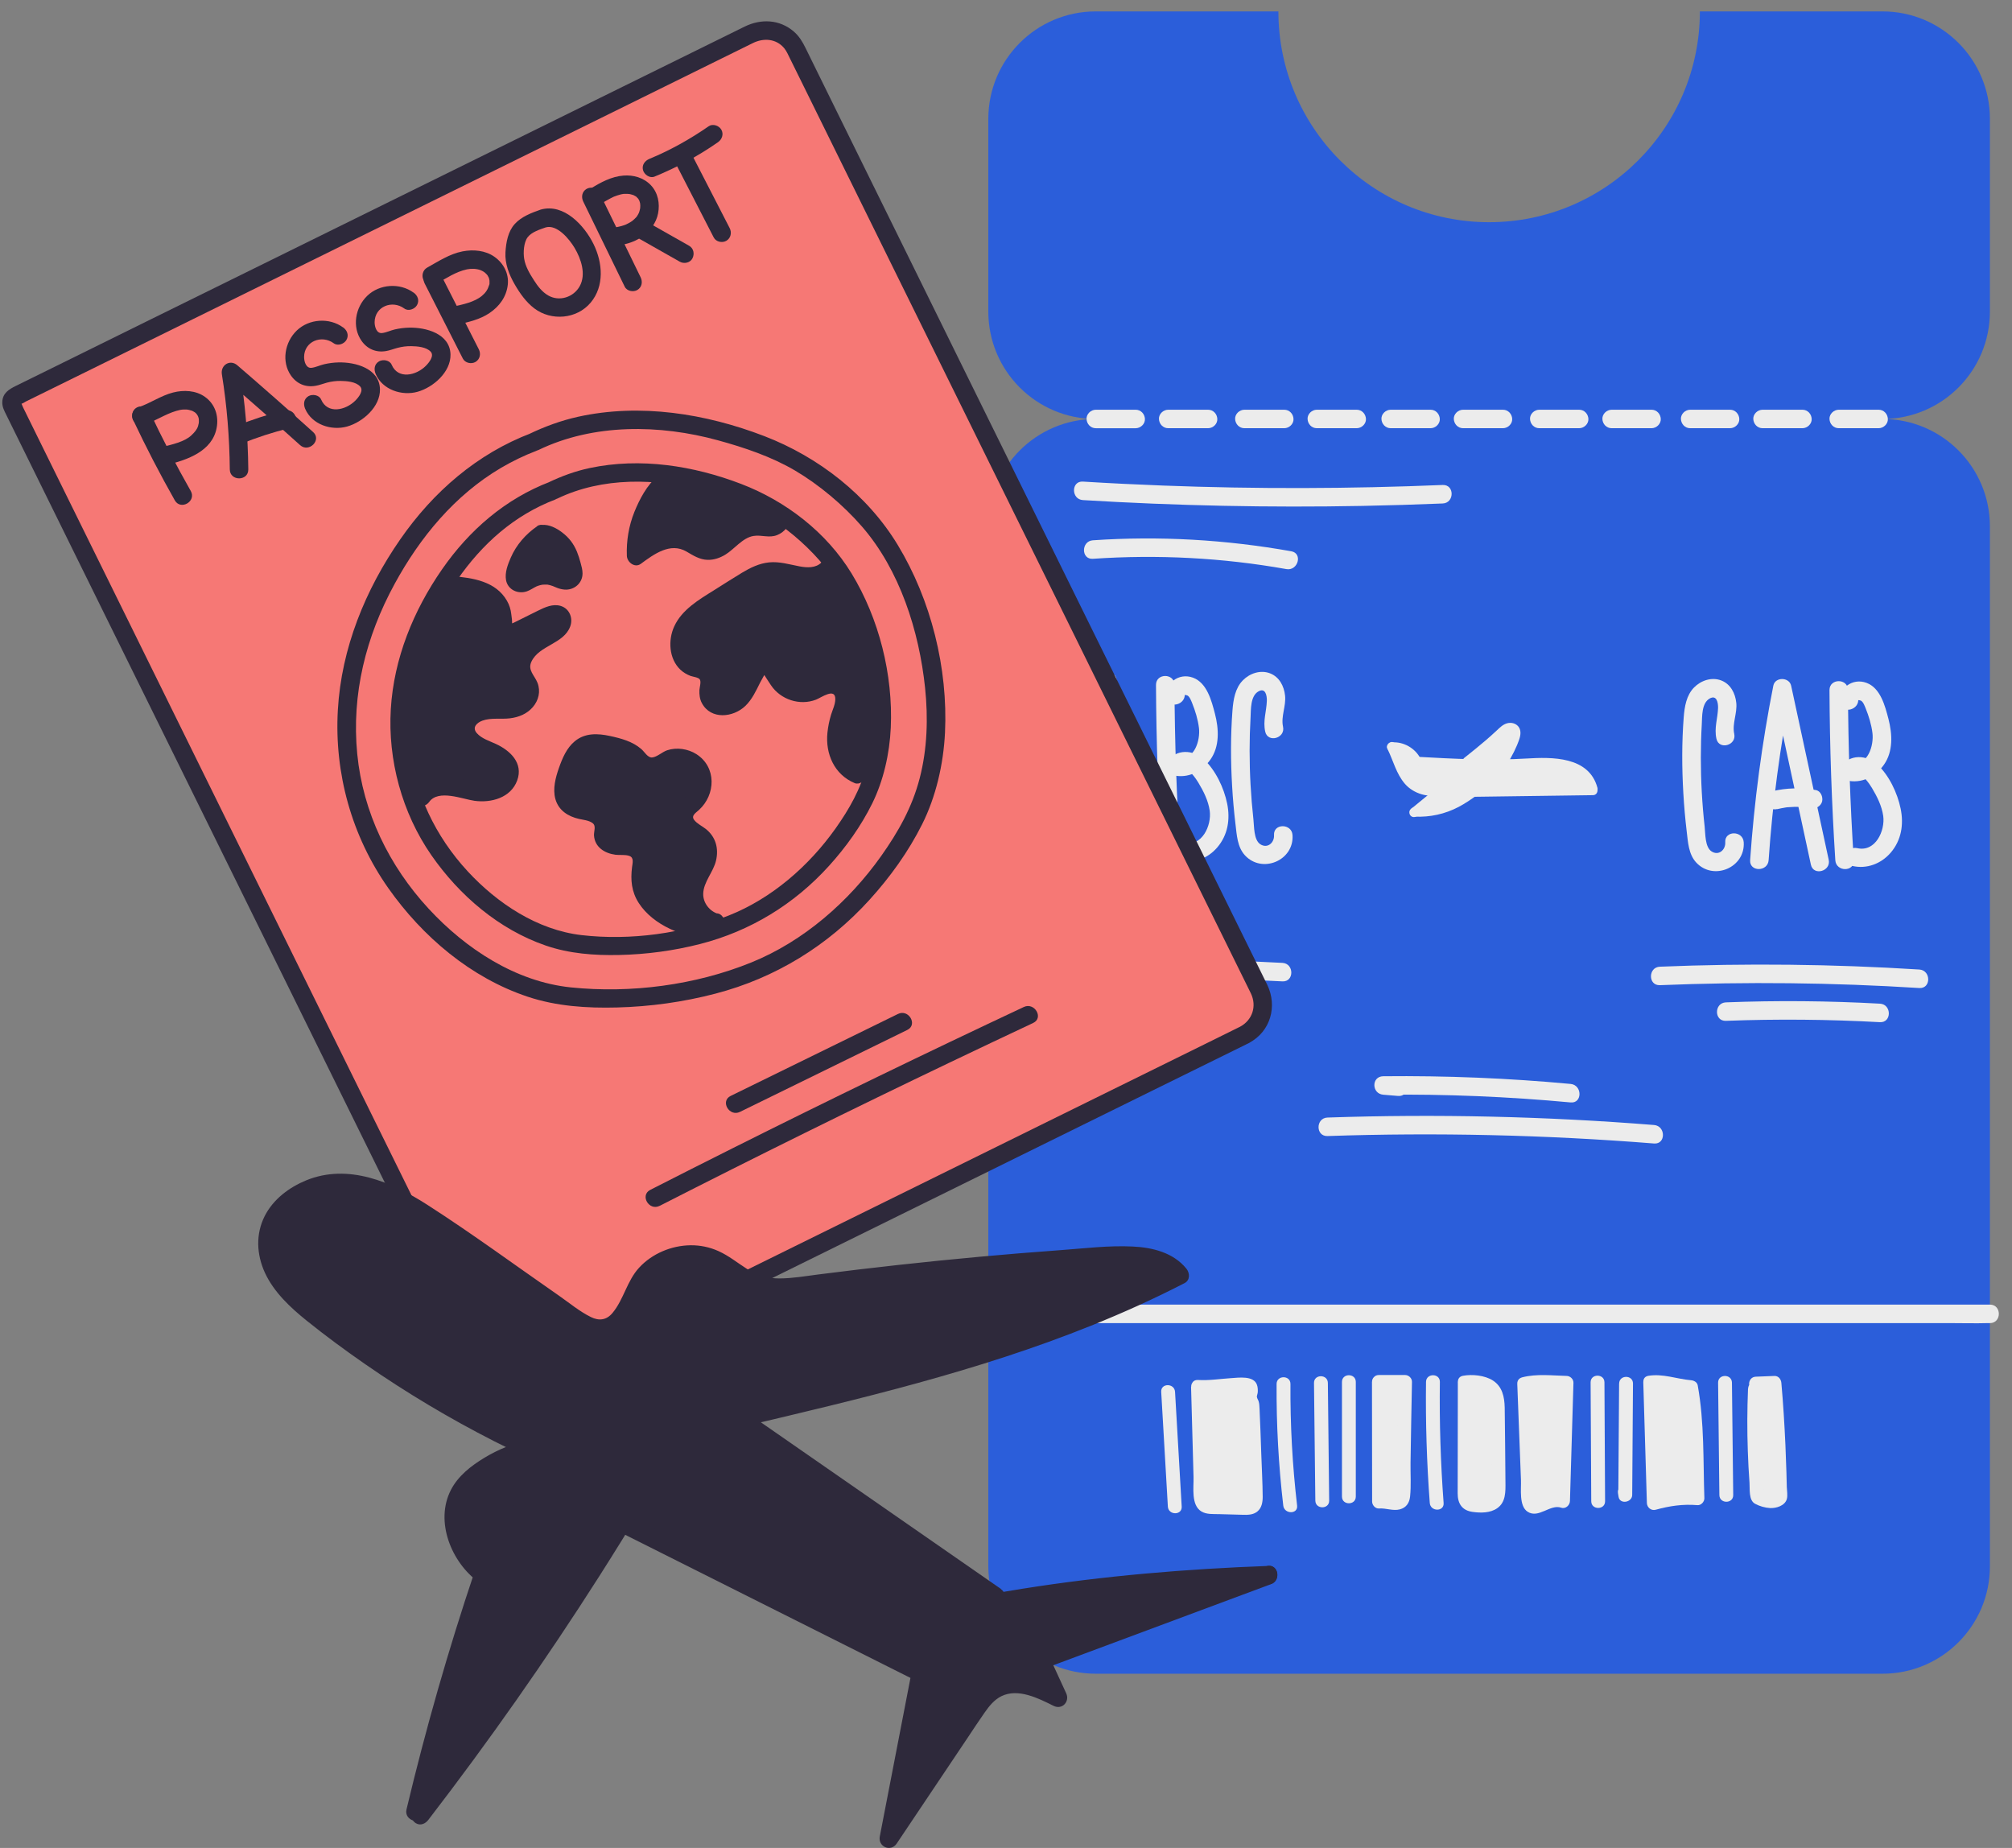 <?xml version="1.0" encoding="UTF-8"?> <svg xmlns="http://www.w3.org/2000/svg" width="98" height="90" viewBox="0 0 98 90" fill="none"><rect x="0" y="0" width="98" height="90" fill="#808080" stroke="none"/><g id="Group 9"><g id="Group"><path id="Vector" d="M91.694 20.405C94.582 20.405 96.924 22.747 96.924 25.637V76.283C96.924 79.173 94.582 81.515 91.694 81.515H53.371C50.481 81.515 48.139 79.173 48.139 76.283V25.637C48.139 22.747 50.481 20.405 53.371 20.405C50.481 20.405 48.139 18.064 48.139 15.173V5.788C48.139 2.9 50.481 0.556 53.371 0.556H62.268C62.268 6.225 66.864 10.822 72.531 10.822C78.198 10.822 82.797 6.225 82.797 0.556H91.694C94.582 0.556 96.924 2.9 96.924 5.788V15.173C96.924 18.064 94.582 20.405 91.694 20.405Z" fill="#2B5EDA"></path><path id="Vector_2" d="M48.139 64.439H94.945C95.575 64.439 96.211 64.457 96.841 64.439C96.867 64.439 96.895 64.439 96.924 64.439C97.503 64.439 97.505 63.538 96.924 63.538H50.118C49.488 63.538 48.852 63.52 48.222 63.538C48.196 63.538 48.168 63.538 48.139 63.538C47.56 63.538 47.558 64.439 48.139 64.439Z" fill="#ECECEC"></path><g id="Group_2"><path id="Vector_3" d="M53.374 20.856C53.94 20.856 54.506 20.856 55.073 20.856H55.317C55.554 20.856 55.778 20.65 55.767 20.405C55.757 20.161 55.569 19.955 55.317 19.955C54.751 19.955 54.185 19.955 53.618 19.955H53.374C53.137 19.955 52.913 20.161 52.924 20.405C52.934 20.65 53.122 20.856 53.374 20.856Z" fill="#ECECEC"></path><path id="Vector_4" d="M56.9 20.855C57.466 20.855 58.032 20.855 58.599 20.855H58.843C59.08 20.855 59.304 20.65 59.293 20.405C59.283 20.161 59.095 19.955 58.843 19.955C58.277 19.955 57.711 19.955 57.144 19.955H56.9C56.663 19.955 56.439 20.161 56.45 20.405C56.46 20.65 56.648 20.855 56.9 20.855Z" fill="#ECECEC"></path><path id="Vector_5" d="M60.611 20.855C61.177 20.855 61.743 20.855 62.309 20.855H62.554C62.791 20.855 63.015 20.65 63.004 20.405C62.994 20.161 62.806 19.955 62.554 19.955C61.988 19.955 61.422 19.955 60.855 19.955H60.611C60.374 19.955 60.15 20.161 60.16 20.405C60.171 20.65 60.359 20.855 60.611 20.855Z" fill="#ECECEC"></path><path id="Vector_6" d="M64.139 20.855C64.705 20.855 65.272 20.855 65.838 20.855H66.082C66.319 20.855 66.543 20.65 66.533 20.405C66.522 20.161 66.334 19.955 66.082 19.955C65.516 19.955 64.95 19.955 64.384 19.955H64.139C63.902 19.955 63.678 20.161 63.689 20.405C63.699 20.65 63.887 20.855 64.139 20.855Z" fill="#ECECEC"></path><path id="Vector_7" d="M67.737 20.855C68.303 20.855 68.869 20.855 69.435 20.855H69.68C69.917 20.855 70.141 20.65 70.13 20.405C70.12 20.161 69.932 19.955 69.68 19.955C69.114 19.955 68.547 19.955 67.981 19.955H67.737C67.5 19.955 67.276 20.161 67.287 20.405C67.297 20.65 67.485 20.855 67.737 20.855Z" fill="#ECECEC"></path><path id="Vector_8" d="M71.263 20.855C71.829 20.855 72.395 20.855 72.961 20.855H73.206C73.442 20.855 73.666 20.65 73.656 20.405C73.646 20.161 73.458 19.955 73.206 19.955C72.64 19.955 72.073 19.955 71.507 19.955H71.263C71.026 19.955 70.802 20.161 70.812 20.405C70.823 20.65 71.01 20.855 71.263 20.855Z" fill="#ECECEC"></path><path id="Vector_9" d="M74.974 20.855C75.54 20.855 76.106 20.855 76.673 20.855H76.917C77.154 20.855 77.378 20.65 77.368 20.405C77.357 20.161 77.169 19.955 76.917 19.955C76.351 19.955 75.785 19.955 75.219 19.955H74.974C74.737 19.955 74.513 20.161 74.524 20.405C74.534 20.65 74.722 20.855 74.974 20.855Z" fill="#ECECEC"></path><path id="Vector_10" d="M78.499 20.855C79.066 20.855 79.632 20.855 80.198 20.855H80.443C80.679 20.855 80.903 20.65 80.893 20.405C80.883 20.161 80.695 19.955 80.443 19.955C79.876 19.955 79.31 19.955 78.744 19.955H78.499C78.263 19.955 78.039 20.161 78.049 20.405C78.059 20.65 78.247 20.855 78.499 20.855Z" fill="#ECECEC"></path><path id="Vector_11" d="M82.324 20.855C82.89 20.855 83.457 20.855 84.023 20.855H84.267C84.504 20.855 84.728 20.65 84.718 20.405C84.707 20.161 84.519 19.955 84.267 19.955C83.701 19.955 83.135 19.955 82.569 19.955H82.324C82.088 19.955 81.864 20.161 81.874 20.405C81.884 20.65 82.072 20.855 82.324 20.855Z" fill="#ECECEC"></path><path id="Vector_12" d="M85.85 20.855C86.416 20.855 86.982 20.855 87.548 20.855H87.793C88.029 20.855 88.253 20.65 88.243 20.405C88.233 20.161 88.045 19.955 87.793 19.955C87.227 19.955 86.66 19.955 86.094 19.955H85.85C85.613 19.955 85.389 20.161 85.399 20.405C85.41 20.65 85.597 20.855 85.85 20.855Z" fill="#ECECEC"></path><path id="Vector_13" d="M89.561 20.855C90.127 20.855 90.693 20.855 91.259 20.855H91.504C91.74 20.855 91.964 20.65 91.954 20.405C91.944 20.161 91.756 19.955 91.504 19.955C90.937 19.955 90.371 19.955 89.805 19.955H89.561C89.324 19.955 89.1 20.161 89.11 20.405C89.121 20.65 89.308 20.855 89.561 20.855Z" fill="#ECECEC"></path></g><g id="Group_3"><g id="Group_4"><path id="Vector_14" d="M67.927 36.477L68.282 37.54L68.98 38.338L69.868 38.541L69.803 38.804L69.026 39.442L69.549 39.532L71.193 38.956L71.95 38.502L77.416 38.425V38.222L77.112 37.754L76.376 37.337L75.607 37.187L73.162 37.025L73.641 36.14L73.764 35.602L73.478 35.52L71.548 37.154L69.026 36.992L68.463 36.438L67.927 36.477Z" fill="#ECECEC"></path><path id="Vector_15" d="M69.554 39.599L68.877 39.483L69.747 38.77L69.791 38.593L68.947 38.397L68.221 37.561L67.84 36.421L68.486 36.374L69.055 36.933L71.528 37.092L73.466 35.453L73.841 35.561L73.7 36.176L73.267 36.971L75.612 37.126L76.41 37.283L77.169 37.72L77.483 38.207V38.49L71.97 38.57L71.229 39.015L69.556 39.602L69.554 39.599ZM69.175 39.403L69.543 39.468L71.173 38.896L71.932 38.438L77.352 38.361V38.243L77.066 37.803L76.353 37.399L75.594 37.252L73.056 37.085L73.579 36.12L73.684 35.649L73.491 35.594L71.566 37.224L68.995 37.059L68.434 36.508L68.012 36.539L68.337 37.512L69.013 38.284L69.942 38.5L69.86 38.845L69.173 39.409L69.175 39.403Z" fill="#ECECEC"></path></g><path id="Vector_16" d="M73.427 37.182C73.656 36.804 73.867 36.408 74.006 35.986C74.073 35.782 74.096 35.548 73.947 35.373C73.818 35.224 73.605 35.175 73.417 35.224C73.206 35.278 73.051 35.438 72.897 35.582C72.732 35.736 72.562 35.888 72.39 36.037C72.04 36.338 71.68 36.627 71.317 36.915C71.222 36.992 71.237 37.154 71.317 37.234C71.409 37.327 71.541 37.311 71.636 37.234C72.225 36.763 72.794 36.279 73.35 35.772C73.388 35.736 73.556 35.592 73.607 35.667C73.651 35.728 73.551 35.927 73.527 35.983C73.401 36.323 73.224 36.642 73.038 36.953C72.889 37.203 73.278 37.429 73.427 37.18V37.182Z" fill="#ECECEC"></path><path id="Vector_17" d="M67.585 36.483C67.863 37.049 68.007 37.684 68.429 38.173C68.851 38.662 69.6 38.884 70.241 38.683C70.516 38.598 70.398 38.163 70.12 38.248C69.592 38.413 69.026 38.23 68.692 37.787C68.357 37.345 68.221 36.755 67.971 36.253C67.842 35.993 67.454 36.222 67.582 36.48L67.585 36.483Z" fill="#ECECEC"></path><path id="Vector_18" d="M69.031 39.73C69.695 39.185 70.359 38.642 71.023 38.096C71.118 38.019 71.103 37.857 71.023 37.777C70.931 37.684 70.799 37.7 70.704 37.777C70.04 38.323 69.376 38.866 68.712 39.411C68.617 39.489 68.632 39.651 68.712 39.73C68.805 39.823 68.936 39.808 69.031 39.73Z" fill="#ECECEC"></path><path id="Vector_19" d="M68.898 39.774C69.657 39.805 70.38 39.65 71.055 39.295C71.68 38.963 72.231 38.505 72.771 38.055C72.995 37.869 72.673 37.553 72.452 37.736C71.955 38.15 71.451 38.567 70.882 38.878C70.262 39.215 69.603 39.354 68.898 39.326C68.607 39.313 68.61 39.764 68.898 39.776V39.774Z" fill="#ECECEC"></path><path id="Vector_20" d="M67.794 36.611C67.853 36.606 67.909 36.606 67.969 36.609C67.984 36.609 67.997 36.609 68.012 36.611C68.041 36.611 68.041 36.614 68.012 36.611C68.038 36.611 68.072 36.621 68.097 36.627C68.154 36.639 68.211 36.657 68.265 36.678C68.27 36.678 68.316 36.699 68.285 36.686C68.254 36.673 68.306 36.696 68.306 36.696C68.332 36.709 68.357 36.722 68.383 36.737C68.434 36.766 68.483 36.799 68.53 36.833C68.514 36.822 68.507 36.815 68.525 36.83C68.537 36.84 68.55 36.853 68.563 36.863C68.584 36.881 68.602 36.899 68.62 36.917C68.64 36.938 68.661 36.959 68.679 36.982C68.689 36.992 68.697 37.005 68.707 37.015C68.676 36.977 68.702 37.01 68.707 37.018C68.743 37.067 68.774 37.121 68.8 37.175C68.851 37.28 69.011 37.319 69.109 37.255C69.217 37.185 69.245 37.059 69.189 36.946C68.936 36.439 68.355 36.109 67.791 36.158C67.675 36.169 67.559 36.254 67.565 36.385C67.57 36.498 67.665 36.621 67.791 36.611H67.794Z" fill="#ECECEC"></path><path id="Vector_21" d="M77.807 38.364C77.393 36.835 75.602 36.866 74.341 36.943C72.57 37.051 70.794 36.956 69.026 36.858C68.735 36.843 68.738 37.293 69.026 37.308C70.586 37.393 72.148 37.481 73.71 37.424C74.85 37.383 76.963 36.969 77.372 38.484C77.447 38.765 77.882 38.644 77.807 38.364Z" fill="#ECECEC"></path><path id="Vector_22" d="M71.801 38.806C73.731 38.781 75.661 38.752 77.591 38.727C77.882 38.721 77.882 38.271 77.591 38.276C75.661 38.302 73.731 38.33 71.801 38.356C71.51 38.361 71.51 38.812 71.801 38.806Z" fill="#ECECEC"></path></g><g id="Group_5"><g id="Group_6"><path id="Vector_23" d="M56.897 67.788C57.005 69.651 57.113 71.512 57.221 73.375L56.897 67.788Z" fill="#ECECEC"></path><path id="Vector_24" d="M56.56 67.788C56.668 69.651 56.776 71.512 56.884 73.375C56.91 73.807 57.584 73.81 57.558 73.375C57.45 71.512 57.342 69.651 57.234 67.788C57.208 67.355 56.534 67.353 56.56 67.788Z" fill="#ECECEC"></path></g><g id="Group_7"><path id="Vector_25" d="M58.351 67.549L58.495 72.827C58.5 73.007 58.521 73.216 58.686 73.321C58.789 73.385 58.925 73.393 59.051 73.396C59.576 73.411 60.099 73.424 60.623 73.439C60.755 73.442 60.899 73.445 61.007 73.373C61.161 73.272 61.169 73.071 61.164 72.902C61.118 71.43 61.064 69.955 61.004 68.483C60.992 68.187 60.806 68.223 60.907 67.911C60.935 67.826 60.943 67.507 60.847 67.484C60.297 67.348 58.948 67.595 58.351 67.546" fill="#ECECEC"></path><path id="Vector_26" d="M58.014 67.549C58.055 69.015 58.093 70.482 58.135 71.947C58.148 72.446 58.006 73.3 58.516 73.612C58.768 73.766 59.105 73.735 59.388 73.743C59.764 73.753 60.137 73.764 60.513 73.774C60.77 73.782 61.038 73.784 61.246 73.612C61.455 73.439 61.503 73.167 61.503 72.901C61.498 72.204 61.457 71.504 61.434 70.809C61.408 70.073 61.385 69.335 61.349 68.601C61.344 68.472 61.339 68.349 61.297 68.225C61.279 68.174 61.243 68.125 61.231 68.073C61.225 68.053 61.213 67.999 61.218 68.063C61.21 67.986 61.259 67.878 61.264 67.798C61.269 67.685 61.264 67.556 61.225 67.448C61.066 66.982 60.327 67.098 59.946 67.121C59.419 67.155 58.883 67.242 58.353 67.209C57.918 67.18 57.921 67.857 58.353 67.883C58.719 67.906 59.089 67.862 59.455 67.832C59.658 67.814 59.861 67.798 60.065 67.788C60.24 67.78 60.43 67.806 60.6 67.788C60.881 67.752 60.456 67.842 60.587 67.693C60.582 67.698 60.582 67.834 60.582 67.824C60.556 68.045 60.533 68.161 60.623 68.375C60.698 68.552 60.68 68.755 60.688 68.948C60.7 69.257 60.711 69.569 60.724 69.878C60.747 70.477 60.767 71.079 60.788 71.679C60.798 71.97 60.809 72.261 60.816 72.552C60.821 72.68 60.832 72.809 60.827 72.938C60.824 73.079 60.839 73.082 60.703 73.102C60.469 73.138 60.186 73.089 59.949 73.082C59.651 73.074 59.349 73.076 59.051 73.056C58.917 73.046 58.886 73.056 58.842 72.938C58.801 72.829 58.83 72.642 58.827 72.531L58.804 71.651C58.768 70.282 58.729 68.912 58.693 67.546C58.68 67.111 58.006 67.111 58.019 67.546L58.014 67.549Z" fill="#ECECEC"></path></g><g id="Group_8"><path id="Vector_27" d="M62.518 67.402C62.502 69.381 62.61 71.357 62.842 73.326L62.518 67.402Z" fill="#ECECEC"></path><path id="Vector_28" d="M62.18 67.402C62.167 69.381 62.275 71.36 62.505 73.326C62.553 73.753 63.23 73.759 63.179 73.326C62.95 71.36 62.842 69.381 62.855 67.402C62.857 66.967 62.183 66.967 62.18 67.402Z" fill="#ECECEC"></path></g><g id="Group_9"><path id="Vector_29" d="M64.339 67.353C64.36 69.263 64.383 71.175 64.404 73.084L64.339 67.353Z" fill="#ECECEC"></path><path id="Vector_30" d="M64.002 67.353C64.023 69.262 64.046 71.175 64.067 73.084C64.072 73.519 64.746 73.519 64.741 73.084C64.721 71.175 64.697 69.262 64.677 67.353C64.672 66.918 63.997 66.918 64.002 67.353Z" fill="#ECECEC"></path></g><path id="Vector_31" d="M65.364 67.304V72.889C65.364 73.323 66.038 73.323 66.038 72.889V67.304C66.038 66.869 65.364 66.869 65.364 67.304Z" fill="#ECECEC"></path><g id="Group_10"><path id="Vector_32" d="M67.163 67.304C67.163 69.247 67.168 71.188 67.171 73.131C67.528 73.084 68.023 73.344 68.28 73.084C68.391 72.971 68.342 72.49 68.344 72.338C68.375 71.098 68.406 68.545 68.437 67.304H67.163Z" fill="#ECECEC"></path><path id="Vector_33" d="M66.826 67.304C66.826 69.247 66.831 71.187 66.833 73.13C66.833 73.303 66.988 73.483 67.171 73.468C67.513 73.442 67.85 73.601 68.19 73.509C68.496 73.426 68.648 73.195 68.681 72.894C68.738 72.356 68.697 71.782 68.704 71.242C68.728 69.929 68.743 68.616 68.774 67.304C68.779 67.121 68.614 66.967 68.437 66.967H67.163C66.728 66.967 66.728 67.644 67.163 67.644H68.437C68.323 67.53 68.21 67.417 68.1 67.306C68.071 68.457 68.056 69.607 68.038 70.758C68.03 71.285 68.007 71.813 68.007 72.338C68.007 72.43 68.012 72.526 68.015 72.618C68.015 72.688 68.015 72.76 68.012 72.829C68.01 72.886 67.971 72.901 68.004 72.889C68.064 72.865 67.896 72.863 67.883 72.863C67.806 72.86 67.729 72.842 67.652 72.832C67.492 72.806 67.335 72.783 67.173 72.793L67.51 73.13C67.51 71.187 67.505 69.247 67.502 67.304C67.502 66.869 66.826 66.869 66.828 67.304H66.826Z" fill="#ECECEC"></path></g><g id="Group_11"><path id="Vector_34" d="M69.798 67.304C69.772 69.27 69.831 71.239 69.981 73.2L69.798 67.304Z" fill="#ECECEC"></path><path id="Vector_35" d="M69.458 67.304C69.433 69.273 69.494 71.239 69.641 73.2C69.674 73.63 70.349 73.635 70.315 73.2C70.169 71.239 70.107 69.27 70.133 67.304C70.138 66.869 69.463 66.869 69.458 67.304Z" fill="#ECECEC"></path></g><g id="Group_12"><path id="Vector_36" d="M71.345 67.332C71.343 69.154 71.34 70.974 71.337 72.796C71.337 72.909 71.337 73.027 71.402 73.123C71.499 73.274 71.711 73.303 71.891 73.316C72.241 73.341 72.655 73.339 72.861 73.056C72.992 72.878 72.995 72.639 72.992 72.42C72.979 71.146 72.966 69.875 72.954 68.601C72.951 68.302 72.941 67.983 72.768 67.739C72.598 67.499 72.3 67.378 72.007 67.358C71.713 67.337 71.631 67.27 71.345 67.335" fill="#ECECEC"></path><path id="Vector_37" d="M71.008 67.332C71.008 68.539 71.005 69.746 71.003 70.953C71.003 71.548 70.998 72.14 71 72.734C71 73.234 71.216 73.566 71.731 73.635C72.125 73.689 72.583 73.692 72.923 73.457C73.35 73.162 73.332 72.642 73.327 72.178C73.314 70.971 73.311 69.762 73.291 68.555C73.28 68.04 73.18 67.536 72.719 67.237C72.326 66.982 71.708 66.921 71.255 67.005C70.828 67.085 71.008 67.736 71.435 67.657C71.641 67.618 71.891 67.664 72.094 67.706C72.308 67.749 72.48 67.852 72.56 68.063C72.64 68.274 72.616 68.503 72.619 68.717C72.622 69.036 72.624 69.353 72.629 69.672C72.634 70.228 72.64 70.786 72.645 71.342C72.647 71.661 72.653 71.978 72.655 72.297C72.655 72.492 72.707 72.788 72.519 72.915C72.374 73.012 72.138 72.989 71.973 72.981C71.911 72.979 71.726 72.989 71.68 72.933C71.633 72.876 71.674 72.626 71.674 72.557C71.674 72.003 71.674 71.448 71.674 70.894C71.674 69.708 71.677 68.519 71.68 67.332C71.68 66.897 71.005 66.897 71.005 67.332H71.008Z" fill="#ECECEC"></path></g><g id="Group_13"><path id="Vector_38" d="M74.243 67.404C74.313 69.178 74.38 70.953 74.449 72.727C74.454 72.84 74.459 73.164 74.516 73.262C74.657 73.509 75.025 73.293 75.298 73.205C75.574 73.118 75.872 72.987 76.135 73.105C76.191 71.188 76.248 69.268 76.305 67.35C75.641 67.34 74.881 67.23 74.243 67.404Z" fill="#ECECEC"></path><path id="Vector_39" d="M73.903 67.404C73.962 68.967 74.024 70.529 74.083 72.091C74.099 72.521 73.98 73.347 74.405 73.625C74.94 73.975 75.504 73.244 76.042 73.429C76.255 73.504 76.464 73.311 76.469 73.102C76.526 71.185 76.582 69.265 76.639 67.348C76.644 67.162 76.479 67.013 76.302 67.011C75.581 66.993 74.858 66.9 74.15 67.078C73.728 67.183 73.908 67.837 74.33 67.729C74.974 67.567 75.648 67.669 76.302 67.685L75.965 67.348C75.908 69.265 75.851 71.185 75.795 73.102L76.222 72.775C75.941 72.678 75.669 72.727 75.391 72.814C75.267 72.853 75.146 72.896 75.025 72.943C74.989 72.956 74.722 73.028 74.719 73.035L74.822 73.128L74.809 73.074C74.819 73.033 74.796 72.968 74.794 72.925C74.786 72.819 74.783 72.714 74.781 72.606C74.768 72.258 74.755 71.911 74.74 71.563C74.686 70.176 74.632 68.786 74.578 67.399C74.559 66.967 73.885 66.964 73.903 67.399V67.404Z" fill="#ECECEC"></path></g><g id="Group_14"><path id="Vector_40" d="M77.812 67.325C77.823 69.255 77.833 71.185 77.843 73.115L77.812 67.325Z" fill="#ECECEC"></path><path id="Vector_41" d="M77.475 67.325C77.485 69.255 77.496 71.185 77.506 73.115C77.506 73.55 78.183 73.55 78.18 73.115C78.17 71.185 78.16 69.255 78.149 67.325C78.149 66.89 77.472 66.89 77.475 67.325Z" fill="#ECECEC"></path></g><g id="Group_15"><path id="Vector_42" d="M79.2 67.384C79.187 69.193 79.174 71 79.161 72.809C79.151 72.75 79.143 72.691 79.133 72.629" fill="#ECECEC"></path><path id="Vector_43" d="M78.863 67.384C78.85 69.193 78.837 71 78.824 72.809L79.488 72.719C79.478 72.66 79.47 72.6 79.46 72.539C79.393 72.112 78.742 72.292 78.808 72.719C78.819 72.778 78.826 72.837 78.837 72.899C78.896 73.282 79.498 73.18 79.501 72.809C79.514 71 79.527 69.193 79.539 67.384C79.542 66.949 78.868 66.949 78.865 67.384H78.863Z" fill="#ECECEC"></path></g><g id="Group_16"><path id="Vector_44" d="M80.378 67.33C80.437 69.288 80.494 71.244 80.553 73.203C81.335 72.984 81.873 72.891 82.679 72.969C82.617 71.147 82.699 69.35 82.365 67.559C81.781 67.518 80.952 67.219 80.378 67.33Z" fill="#ECECEC"></path><path id="Vector_45" d="M80.041 67.33C80.1 69.288 80.157 71.244 80.216 73.203C80.224 73.421 80.427 73.589 80.643 73.53C81.322 73.342 81.974 73.246 82.679 73.306C82.856 73.321 83.021 73.138 83.016 72.969C82.954 71.131 83.021 69.288 82.692 67.469C82.663 67.314 82.506 67.232 82.365 67.222C81.665 67.16 80.998 66.89 80.288 67.006C79.861 67.075 80.041 67.726 80.468 67.657C81.088 67.556 81.75 67.842 82.367 67.896L82.04 67.649C82.36 69.404 82.282 71.193 82.342 72.969L82.679 72.631C81.917 72.567 81.196 72.678 80.463 72.878L80.89 73.205C80.831 71.247 80.774 69.291 80.715 67.332C80.702 66.897 80.025 66.897 80.041 67.332V67.33Z" fill="#ECECEC"></path></g><g id="Group_17"><path id="Vector_46" d="M84.025 67.34C84.046 69.165 84.066 70.989 84.087 72.814L84.025 67.34Z" fill="#ECECEC"></path><path id="Vector_47" d="M83.685 67.34C83.706 69.165 83.726 70.989 83.747 72.814C83.752 73.249 84.426 73.249 84.421 72.814C84.4 70.989 84.38 69.165 84.359 67.34C84.354 66.905 83.68 66.905 83.685 67.34Z" fill="#ECECEC"></path></g><g id="Group_18"><path id="Vector_48" d="M85.479 67.633C85.407 69.396 85.448 71.167 85.608 72.925C85.608 72.925 86.382 73.347 86.701 72.925C86.673 71.206 86.581 69.064 86.424 67.353C86.12 67.366 85.819 67.376 85.515 67.389" fill="#ECECEC"></path><path id="Vector_49" d="M85.142 67.633C85.101 68.645 85.096 69.656 85.132 70.668C85.15 71.182 85.175 71.697 85.214 72.209C85.237 72.526 85.165 73.066 85.487 73.239C85.705 73.357 85.971 73.434 86.218 73.447C86.511 73.463 86.938 73.336 87.031 73.012C87.082 72.835 87.038 72.606 87.031 72.423C87.026 72.186 87.02 71.949 87.013 71.713C87 71.27 86.982 70.827 86.964 70.382C86.918 69.371 86.856 68.359 86.766 67.35C86.75 67.173 86.624 67.005 86.429 67.013C86.125 67.026 85.824 67.036 85.52 67.049C85.088 67.067 85.085 67.742 85.52 67.724C85.824 67.711 86.125 67.7 86.429 67.688L86.091 67.35C86.259 69.203 86.338 71.064 86.369 72.922L86.467 72.683C86.302 72.873 85.963 72.727 85.783 72.629L85.95 72.919C85.793 71.159 85.752 69.394 85.821 67.628C85.839 67.193 85.162 67.193 85.147 67.628L85.142 67.633Z" fill="#ECECEC"></path></g></g><g id="Group_19"><path id="Vector_50" d="M52.746 24.356C57.28 24.631 61.828 24.727 66.37 24.639C67.672 24.613 68.972 24.575 70.272 24.521C70.848 24.497 70.853 23.597 70.272 23.62C65.732 23.808 61.184 23.821 56.645 23.648C55.345 23.599 54.045 23.535 52.746 23.455C52.167 23.419 52.169 24.32 52.746 24.356Z" fill="#ECECEC"></path><path id="Vector_51" d="M53.232 27.215C56.382 26.999 59.548 27.163 62.657 27.717C63.223 27.817 63.467 26.95 62.896 26.849C59.707 26.281 56.465 26.093 53.232 26.314C52.656 26.353 52.653 27.254 53.232 27.215Z" fill="#ECECEC"></path></g><g id="Group_20"><g id="Group_21"><path id="Vector_52" d="M53.276 41.545C53.467 38.77 53.832 36.014 54.373 33.286H53.505C54.115 36.112 54.725 38.938 55.335 41.763C55.456 42.33 56.326 42.09 56.203 41.524C55.593 38.698 54.983 35.873 54.373 33.047C54.28 32.622 53.59 32.612 53.505 33.047C52.95 35.852 52.574 38.691 52.376 41.545C52.337 42.124 53.238 42.121 53.276 41.545Z" fill="#ECECEC"></path><path id="Vector_53" d="M53.691 39.061C53.766 39.043 53.843 39.028 53.917 39.012C53.959 39.005 54 38.997 54.041 38.992C54.069 38.986 54.17 38.956 54.062 38.986C54.129 38.968 54.206 38.968 54.275 38.963C54.352 38.958 54.43 38.953 54.507 38.95C54.656 38.945 54.805 38.95 54.952 38.958C55.024 38.963 55.094 38.968 55.166 38.976C55.189 38.979 55.212 38.981 55.238 38.984L55.189 38.976C55.235 38.979 55.284 38.992 55.33 38.999C55.454 39.02 55.567 39.02 55.678 38.953C55.77 38.899 55.861 38.791 55.884 38.683C55.933 38.464 55.817 38.171 55.57 38.13C54.862 38.008 54.152 38.021 53.452 38.189C53.223 38.243 53.063 38.518 53.138 38.742C53.215 38.981 53.447 39.115 53.691 39.056V39.061Z" fill="#ECECEC"></path></g><g id="Group_22"><path id="Vector_54" d="M56.306 33.358C56.319 36.122 56.414 38.886 56.589 41.642C56.625 42.219 57.526 42.221 57.489 41.642C57.312 38.883 57.217 36.122 57.206 33.358C57.206 32.779 56.303 32.776 56.306 33.358Z" fill="#ECECEC"></path><path id="Vector_55" d="M57.698 33.749C57.642 33.868 57.642 33.906 57.696 33.86L57.729 33.847C57.716 33.837 57.842 33.873 57.832 33.87C57.945 33.922 58.02 34.13 58.064 34.236C58.218 34.617 58.349 35.044 58.398 35.45C58.473 36.045 58.177 37.082 57.369 36.889L57.639 37.55C57.827 37.262 58.298 37.996 58.367 38.114C58.62 38.534 58.854 38.997 58.923 39.488C59.021 40.204 58.545 41.256 57.662 41.056C57.099 40.927 56.857 41.794 57.423 41.923C58.12 42.083 58.82 41.818 59.286 41.277C59.806 40.672 59.929 39.905 59.772 39.136C59.615 38.366 59.201 37.502 58.64 36.984C58.12 36.506 57.276 36.462 56.862 37.095C56.705 37.334 56.859 37.692 57.132 37.756C57.852 37.929 58.535 37.587 58.954 36.997C59.415 36.349 59.368 35.499 59.178 34.763C59.013 34.133 58.792 33.255 58.105 33.003C57.418 32.751 56.712 33.276 56.833 33.989C56.931 34.56 57.798 34.318 57.701 33.749H57.698Z" fill="#ECECEC"></path></g><path id="Vector_56" d="M62.493 35.391C62.385 34.895 62.647 34.388 62.593 33.88C62.544 33.417 62.315 32.967 61.857 32.792C61.399 32.617 60.876 32.789 60.539 33.132C60.161 33.515 60.074 34.068 60.032 34.583C59.937 35.813 59.942 37.059 60.014 38.292C60.05 38.912 60.104 39.532 60.179 40.15C60.241 40.664 60.267 41.249 60.635 41.653C61.471 42.566 63.036 41.913 62.956 40.672C62.92 40.096 62.019 40.093 62.055 40.672C62.078 41.04 61.736 41.346 61.386 41.117C61.062 40.904 61.09 40.242 61.051 39.903C60.928 38.791 60.866 37.671 60.866 36.552C60.866 36.014 60.882 35.474 60.912 34.936C60.933 34.547 60.9 33.896 61.298 33.672C61.638 33.482 61.713 33.875 61.705 34.133C61.687 34.653 61.51 35.103 61.625 35.631C61.749 36.197 62.619 35.957 62.493 35.391Z" fill="#ECECEC"></path></g><g id="Group_23"><g id="Group_24"><path id="Vector_57" d="M86.146 41.892C86.336 39.117 86.701 36.361 87.242 33.633H86.375C86.985 36.459 87.594 39.285 88.204 42.111C88.325 42.677 89.195 42.437 89.072 41.871C88.462 39.045 87.852 36.22 87.242 33.394C87.149 32.969 86.46 32.959 86.375 33.394C85.819 36.199 85.443 39.038 85.245 41.892C85.206 42.471 86.107 42.468 86.146 41.892Z" fill="#ECECEC"></path><path id="Vector_58" d="M86.56 39.409C86.634 39.391 86.712 39.375 86.786 39.36C86.827 39.352 86.868 39.344 86.91 39.339C86.938 39.334 87.038 39.303 86.93 39.334C86.997 39.316 87.074 39.316 87.144 39.311C87.221 39.306 87.298 39.301 87.376 39.298C87.525 39.293 87.674 39.298 87.821 39.306C87.893 39.311 87.962 39.316 88.034 39.324C88.058 39.326 88.081 39.329 88.106 39.331L88.058 39.324C88.104 39.326 88.153 39.339 88.199 39.347C88.323 39.367 88.436 39.367 88.546 39.301C88.639 39.246 88.729 39.138 88.752 39.03C88.801 38.812 88.685 38.518 88.438 38.477C87.731 38.356 87.02 38.369 86.32 38.536C86.091 38.59 85.932 38.866 86.006 39.09C86.084 39.329 86.315 39.463 86.56 39.404V39.409Z" fill="#ECECEC"></path></g><g id="Group_25"><path id="Vector_59" d="M89.11 33.61C89.123 36.374 89.218 39.138 89.394 41.895C89.43 42.471 90.33 42.474 90.294 41.895C90.117 39.136 90.021 36.374 90.011 33.61C90.011 33.031 89.108 33.029 89.11 33.61Z" fill="#ECECEC"></path><path id="Vector_60" d="M90.503 34.001C90.446 34.12 90.446 34.158 90.5 34.112L90.534 34.099C90.521 34.089 90.647 34.125 90.637 34.122C90.75 34.174 90.825 34.382 90.868 34.488C91.023 34.869 91.154 35.296 91.203 35.703C91.277 36.297 90.981 37.334 90.173 37.141L90.444 37.803C90.632 37.514 91.102 38.248 91.172 38.366C91.424 38.786 91.658 39.249 91.728 39.74C91.826 40.456 91.35 41.508 90.467 41.308C89.903 41.179 89.661 42.046 90.227 42.175C90.925 42.335 91.625 42.069 92.091 41.529C92.611 40.924 92.734 40.157 92.577 39.388C92.42 38.618 92.006 37.754 91.445 37.236C90.925 36.758 90.081 36.714 89.666 37.347C89.509 37.586 89.664 37.944 89.937 38.008C90.657 38.181 91.339 37.839 91.759 37.249C92.219 36.601 92.173 35.751 91.983 35.015C91.818 34.385 91.597 33.507 90.909 33.255C90.222 33.003 89.517 33.528 89.638 34.241C89.736 34.812 90.603 34.57 90.505 34.001H90.503Z" fill="#ECECEC"></path></g><path id="Vector_61" d="M84.47 35.739C84.362 35.242 84.625 34.735 84.57 34.228C84.522 33.765 84.293 33.314 83.835 33.139C83.376 32.964 82.854 33.137 82.517 33.479C82.138 33.862 82.051 34.416 82.01 34.93C81.915 36.161 81.92 37.406 81.992 38.639C82.028 39.259 82.082 39.879 82.156 40.497C82.218 41.012 82.244 41.596 82.612 42C83.448 42.914 85.013 42.26 84.933 41.02C84.897 40.443 83.997 40.44 84.033 41.02C84.056 41.388 83.713 41.694 83.364 41.465C83.039 41.251 83.068 40.59 83.029 40.25C82.905 39.138 82.844 38.019 82.844 36.899C82.844 36.361 82.859 35.821 82.89 35.283C82.911 34.894 82.877 34.243 83.276 34.019C83.616 33.829 83.69 34.223 83.683 34.48C83.665 35 83.487 35.45 83.603 35.978C83.726 36.544 84.596 36.305 84.47 35.739Z" fill="#ECECEC"></path></g><g id="Group_26"><path id="Vector_62" d="M51.634 47.842C55.24 47.61 58.855 47.597 62.464 47.796C63.043 47.826 63.04 46.926 62.464 46.895C58.855 46.694 55.24 46.709 51.634 46.941C51.057 46.977 51.055 47.878 51.634 47.842Z" fill="#ECECEC"></path><path id="Vector_63" d="M53.943 50.096L60.204 49.87C60.783 49.849 60.786 48.949 60.204 48.969L53.943 49.196C53.364 49.216 53.361 50.117 53.943 50.096Z" fill="#ECECEC"></path></g><g id="Group_27"><path id="Vector_64" d="M80.849 47.981C85.06 47.809 89.28 47.855 93.486 48.12C94.065 48.156 94.062 47.255 93.486 47.219C89.278 46.954 85.06 46.908 80.849 47.081C80.273 47.104 80.268 48.004 80.849 47.981Z" fill="#ECECEC"></path><path id="Vector_65" d="M84.066 49.718C86.568 49.623 89.069 49.646 91.568 49.783C92.147 49.813 92.144 48.913 91.568 48.882C89.069 48.743 86.565 48.722 84.066 48.818C83.487 48.841 83.484 49.742 84.066 49.718Z" fill="#ECECEC"></path></g><g id="Group_28"><path id="Vector_66" d="M68.1 52.475L67.377 52.416V53.316C70.424 53.283 73.468 53.409 76.502 53.692C77.079 53.746 77.076 52.845 76.502 52.791C73.468 52.508 70.424 52.385 67.377 52.416C66.79 52.421 66.805 53.27 67.377 53.316L68.1 53.376C68.676 53.422 68.674 52.521 68.1 52.475Z" fill="#ECECEC"></path><path id="Vector_67" d="M64.659 55.329C69.963 55.149 75.275 55.27 80.566 55.692C81.145 55.738 81.14 54.837 80.566 54.791C75.275 54.369 69.963 54.248 64.659 54.428C64.08 54.449 64.077 55.349 64.659 55.329Z" fill="#ECECEC"></path></g></g><g id="Group_29"><g id="Group_30"><path id="Vector_68" d="M0.747 19.312L36.579 1.649C37.383 1.253 38.354 1.583 38.75 2.387L61.352 48.238C61.748 49.041 61.417 50.013 60.614 50.409L24.782 68.072C24.608 68.157 24.398 68.086 24.313 67.912L0.587 19.781C0.502 19.608 0.573 19.398 0.747 19.312Z" fill="#F67875"></path><path id="Vector_69" d="M60.387 50.011C59.957 50.225 59.525 50.436 59.095 50.65L55.644 52.351L50.672 54.801C48.721 55.763 46.768 56.726 44.817 57.688C42.784 58.689 40.751 59.693 38.718 60.694C36.816 61.631 34.914 62.57 33.012 63.507C31.447 64.279 29.883 65.049 28.318 65.821C27.319 66.312 26.321 66.806 25.322 67.298C25.098 67.409 24.872 67.514 24.651 67.63C24.64 67.635 24.558 67.666 24.558 67.676C24.563 67.612 24.692 67.702 24.7 67.668C24.702 67.658 24.679 67.638 24.679 67.625C24.663 67.481 24.506 67.277 24.445 67.149L23.984 66.215C23.482 65.195 22.978 64.174 22.476 63.154C21.761 61.703 21.045 60.252 20.33 58.797L17.718 53.501C16.75 51.54 15.785 49.579 14.817 47.618C13.849 45.657 12.807 43.541 11.801 41.501C10.795 39.46 9.832 37.504 8.846 35.507C7.941 33.667 7.032 31.829 6.126 29.989C5.357 28.427 4.587 26.865 3.815 25.303C3.239 24.132 2.66 22.961 2.083 21.79C1.761 21.139 1.442 20.487 1.121 19.836C1.105 19.805 1.015 19.556 0.979 19.548C1.041 19.558 0.961 19.682 0.984 19.69C0.994 19.692 1.02 19.666 1.033 19.666C1.103 19.659 1.195 19.587 1.257 19.556C2.042 19.17 2.827 18.781 3.614 18.395C5.022 17.7 6.43 17.008 7.838 16.313C9.655 15.418 11.474 14.519 13.291 13.624C15.306 12.63 17.321 11.637 19.336 10.644C21.351 9.65 23.336 8.672 25.335 7.687C27.106 6.814 28.879 5.939 30.65 5.067C31.98 4.41 33.311 3.754 34.641 3.098L36.672 2.097C37.187 1.842 37.807 1.875 38.198 2.349C38.314 2.491 38.391 2.671 38.473 2.838L39.418 4.753L41.168 8.304C41.95 9.892 42.733 11.477 43.515 13.065C44.434 14.931 45.352 16.794 46.274 18.66C47.267 20.673 48.258 22.685 49.251 24.698C50.252 26.728 51.254 28.759 52.255 30.789C53.199 32.707 54.146 34.624 55.091 36.544L57.569 41.57C58.212 42.872 58.853 44.177 59.497 45.479L60.681 47.88C60.763 48.048 60.848 48.215 60.928 48.382C61.226 49.005 61.002 49.687 60.39 50.011C59.878 50.282 60.331 51.059 60.845 50.789C61.885 50.238 62.225 49.01 61.73 47.973C61.661 47.824 61.586 47.68 61.512 47.53L60.367 45.209C59.731 43.917 59.093 42.625 58.457 41.333C57.626 39.648 56.794 37.959 55.963 36.274C55.011 34.343 54.059 32.411 53.106 30.481L50.062 24.304C49.061 22.271 48.057 20.24 47.056 18.207C46.13 16.326 45.2 14.445 44.274 12.561L41.901 7.748C41.322 6.572 40.741 5.396 40.161 4.217L39.238 2.341C39.091 2.04 38.924 1.76 38.664 1.536C37.971 0.941 37.071 0.905 36.273 1.294C35.63 1.608 34.986 1.927 34.343 2.246C33.022 2.897 31.705 3.546 30.384 4.197C28.609 5.072 26.83 5.949 25.055 6.824C23.029 7.823 21.004 8.821 18.976 9.82C16.948 10.819 14.905 11.827 12.869 12.831C11.026 13.74 9.181 14.648 7.338 15.556C5.925 16.254 4.51 16.951 3.097 17.649L0.773 18.794C0.441 18.959 0.127 19.139 0.112 19.581C0.104 19.821 0.21 20.011 0.312 20.217L1.226 22.07L2.935 25.537C3.704 27.096 4.474 28.659 5.243 30.218C6.16 32.076 7.076 33.934 7.992 35.79C8.985 37.805 9.979 39.82 10.972 41.835C11.966 43.85 13.003 45.953 14.017 48.012C15.031 50.071 15.978 51.993 16.961 53.982C17.838 55.763 18.716 57.542 19.594 59.322C20.317 60.787 21.037 62.251 21.761 63.716L23.258 66.755C23.477 67.2 23.678 67.666 23.92 68.098C24.365 68.894 25.114 68.405 25.685 68.124C26.661 67.643 27.636 67.162 28.611 66.683L33.295 64.374C35.207 63.43 37.122 62.488 39.034 61.544C41.096 60.527 43.16 59.51 45.221 58.494C47.282 57.477 49.164 56.551 51.135 55.578C52.805 54.754 54.478 53.931 56.148 53.107C57.304 52.539 58.462 51.967 59.618 51.398C60.029 51.195 60.439 50.994 60.85 50.791C61.37 50.534 60.915 49.757 60.395 50.014L60.387 50.011Z" fill="#2E293B"></path></g><g id="Group_31"><g id="Group_32"><g id="Group_33"><path id="Vector_70" d="M6.494 20.469C7.119 21.794 7.794 23.094 8.514 24.368C8.8 24.872 9.58 24.419 9.291 23.912C8.568 22.638 7.894 21.339 7.271 20.013C7.168 19.795 6.852 19.738 6.656 19.851C6.43 19.983 6.391 20.247 6.494 20.466V20.469Z" fill="#2E293B"></path><path id="Vector_71" d="M7.001 20.698C7.552 20.513 8.041 20.171 8.589 20.011C8.725 19.97 8.836 19.947 8.962 19.944C9.093 19.942 9.122 19.944 9.214 19.965C9.23 19.97 9.387 20.019 9.327 19.993C9.384 20.016 9.438 20.05 9.49 20.081C9.536 20.112 9.59 20.173 9.626 20.238C9.662 20.302 9.685 20.387 9.685 20.438C9.685 20.503 9.69 20.567 9.68 20.629C9.688 20.564 9.654 20.727 9.649 20.745C9.595 20.922 9.484 21.048 9.315 21.208C8.99 21.514 8.378 21.653 7.896 21.769C7.66 21.826 7.518 22.093 7.583 22.322C7.649 22.564 7.899 22.693 8.136 22.636C9.114 22.402 10.336 21.983 10.552 20.843C10.663 20.256 10.475 19.677 9.981 19.327C9.536 19.01 8.947 18.984 8.432 19.116C7.84 19.267 7.323 19.638 6.764 19.826C6.532 19.903 6.383 20.135 6.45 20.379C6.512 20.603 6.772 20.773 7.003 20.693L7.001 20.698Z" fill="#2E293B"></path></g><g id="Group_34"><path id="Vector_72" d="M12.094 22.863C12.079 21.228 11.934 19.602 11.675 17.988L10.923 18.426C12.166 19.496 13.396 20.58 14.616 21.679C15.046 22.065 15.684 21.432 15.252 21.043C14.032 19.944 12.802 18.861 11.559 17.79C11.204 17.484 10.735 17.782 10.807 18.228C11.054 19.762 11.178 21.311 11.193 22.863C11.198 23.442 12.099 23.444 12.094 22.863Z" fill="#2E293B"></path><path id="Vector_73" d="M11.754 21.612C12.514 21.303 13.293 21.051 14.089 20.855C14.318 20.799 14.477 20.528 14.402 20.302C14.325 20.065 14.094 19.929 13.849 19.988C13.054 20.181 12.274 20.436 11.515 20.744C11.299 20.832 11.119 21.048 11.201 21.298C11.268 21.506 11.523 21.707 11.754 21.612Z" fill="#2E293B"></path></g><path id="Vector_74" d="M16.708 15.945C16.039 15.456 15.051 15.525 14.456 16.097C13.862 16.668 13.707 17.62 14.168 18.284C14.449 18.691 14.879 18.874 15.365 18.791C15.555 18.761 15.733 18.686 15.921 18.637C16.142 18.578 16.363 18.549 16.593 18.552C16.886 18.557 17.328 18.588 17.542 18.822C17.727 19.026 17.468 19.347 17.311 19.507C16.834 19.988 15.952 20.184 15.64 19.455C15.545 19.232 15.216 19.183 15.025 19.293C14.794 19.43 14.768 19.684 14.863 19.908C15.193 20.678 16.14 20.989 16.907 20.773C17.673 20.557 18.528 19.808 18.507 18.956C18.482 17.942 17.308 17.628 16.479 17.651C16.25 17.657 16.016 17.687 15.792 17.739C15.589 17.785 15.386 17.888 15.177 17.914C14.907 17.947 14.812 17.608 14.812 17.389C14.814 16.625 15.663 16.285 16.258 16.72C16.453 16.864 16.76 16.753 16.873 16.558C17.007 16.328 16.909 16.087 16.711 15.943L16.708 15.945Z" fill="#2E293B"></path><path id="Vector_75" d="M20.144 14.252C19.475 13.763 18.486 13.832 17.892 14.403C17.297 14.975 17.143 15.927 17.604 16.591C17.884 16.997 18.314 17.18 18.8 17.098C18.991 17.067 19.169 16.992 19.356 16.944C19.578 16.884 19.799 16.856 20.028 16.859C20.321 16.864 20.764 16.895 20.978 17.129C21.163 17.332 20.903 17.654 20.746 17.813C20.27 18.295 19.387 18.49 19.076 17.762C18.981 17.538 18.651 17.489 18.461 17.6C18.229 17.736 18.203 17.991 18.299 18.215C18.628 18.984 19.575 19.296 20.342 19.08C21.109 18.863 21.963 18.114 21.943 17.263C21.917 16.249 20.744 15.935 19.915 15.958C19.686 15.963 19.452 15.994 19.228 16.045C19.024 16.092 18.821 16.195 18.613 16.22C18.342 16.254 18.247 15.914 18.247 15.695C18.25 14.931 19.099 14.591 19.694 15.026C19.889 15.17 20.195 15.06 20.309 14.864C20.442 14.635 20.345 14.393 20.146 14.249L20.144 14.252Z" fill="#2E293B"></path><g id="Group_35"><path id="Vector_76" d="M23.322 17.013C22.702 15.793 22.082 14.573 21.462 13.353C21.351 13.137 21.047 13.075 20.846 13.191C20.625 13.32 20.574 13.59 20.684 13.806C21.305 15.026 21.925 16.246 22.545 17.466C22.656 17.682 22.959 17.744 23.16 17.628C23.381 17.499 23.433 17.229 23.322 17.013Z" fill="#2E293B"></path><path id="Vector_77" d="M21.261 13.817C21.737 13.552 22.2 13.235 22.741 13.119C22.967 13.073 23.196 13.081 23.418 13.16C23.351 13.137 23.469 13.186 23.477 13.189C23.531 13.217 23.585 13.248 23.631 13.286C23.575 13.243 23.667 13.322 23.678 13.333C23.698 13.353 23.719 13.377 23.739 13.4C23.716 13.366 23.719 13.374 23.75 13.418C23.762 13.438 23.817 13.544 23.809 13.523C23.796 13.495 23.801 13.508 23.819 13.559C23.829 13.593 23.837 13.626 23.842 13.66C23.837 13.624 23.837 13.634 23.842 13.693C23.842 13.726 23.842 13.762 23.842 13.796C23.835 13.899 23.858 13.78 23.827 13.878C23.757 14.1 23.667 14.246 23.477 14.406C23.117 14.71 22.555 14.828 22.064 14.934C21.827 14.985 21.688 15.263 21.75 15.487C21.817 15.731 22.067 15.855 22.303 15.801C22.834 15.685 23.382 15.556 23.837 15.25C24.321 14.926 24.668 14.457 24.733 13.868C24.794 13.32 24.524 12.818 24.084 12.507C23.644 12.195 23.057 12.139 22.525 12.244C21.897 12.368 21.351 12.73 20.8 13.037C20.589 13.155 20.517 13.446 20.638 13.652C20.759 13.858 21.042 13.932 21.253 13.814L21.261 13.817Z" fill="#2E293B"></path></g><path id="Vector_78" d="M26.336 10.208C25.891 10.365 25.399 10.548 25.073 10.909C24.746 11.269 24.651 11.791 24.62 12.283C24.586 12.841 24.797 13.379 25.073 13.855C25.325 14.29 25.623 14.715 26.027 15.021C26.854 15.646 28.094 15.543 28.768 14.741C29.443 13.938 29.36 12.803 28.912 11.892C28.465 10.98 27.463 9.889 26.336 10.208C25.78 10.365 26.017 11.235 26.576 11.076C27.134 10.916 27.729 11.642 27.986 12.072C28.302 12.602 28.56 13.356 28.236 13.94C27.94 14.475 27.245 14.704 26.702 14.39C26.403 14.218 26.19 13.938 26.007 13.649C25.801 13.33 25.593 12.983 25.531 12.602C25.482 12.301 25.508 11.809 25.701 11.554C25.894 11.3 26.287 11.179 26.578 11.076C26.807 10.993 26.962 10.77 26.892 10.522C26.83 10.301 26.568 10.126 26.339 10.208H26.336Z" fill="#2E293B"></path><g id="Group_36"><path id="Vector_79" d="M28.408 9.815C29.082 11.197 29.756 12.579 30.428 13.961C30.533 14.179 30.845 14.239 31.043 14.123C31.267 13.992 31.311 13.726 31.205 13.508C30.531 12.126 29.857 10.744 29.185 9.362C29.079 9.143 28.768 9.084 28.57 9.2C28.346 9.331 28.302 9.596 28.408 9.815Z" fill="#2E293B"></path><path id="Vector_80" d="M29.216 9.959C29.386 9.856 29.558 9.751 29.736 9.66C29.782 9.637 29.828 9.614 29.875 9.591C29.875 9.591 29.942 9.56 29.9 9.578C29.859 9.596 29.926 9.568 29.929 9.568C30.032 9.529 30.137 9.493 30.243 9.467C30.281 9.457 30.322 9.452 30.361 9.444C30.412 9.434 30.338 9.447 30.333 9.447C30.358 9.447 30.381 9.442 30.407 9.442C30.495 9.437 30.582 9.442 30.67 9.449C30.59 9.442 30.657 9.449 30.695 9.457C30.737 9.467 30.778 9.478 30.819 9.491C30.837 9.496 30.852 9.503 30.87 9.509C30.865 9.509 30.804 9.475 30.847 9.498C30.891 9.521 30.932 9.542 30.974 9.568C30.989 9.578 31.004 9.588 31.017 9.599C31.002 9.588 30.953 9.539 31.009 9.599C31.035 9.624 31.058 9.653 31.087 9.678C31.084 9.676 31.043 9.614 31.071 9.658C31.084 9.678 31.097 9.696 31.11 9.717C31.131 9.751 31.164 9.833 31.133 9.751C31.146 9.789 31.161 9.828 31.169 9.866C31.174 9.882 31.197 9.987 31.184 9.926C31.172 9.864 31.187 9.985 31.187 10.005C31.187 10.052 31.182 10.101 31.182 10.147C31.182 10.07 31.187 10.121 31.177 10.167C31.169 10.209 31.159 10.25 31.146 10.288C31.141 10.304 31.107 10.404 31.125 10.353C31.143 10.301 31.125 10.355 31.12 10.366C31.107 10.391 31.094 10.42 31.079 10.445C31.061 10.476 31.043 10.507 31.022 10.538C31.015 10.551 30.968 10.61 31.004 10.564C31.04 10.517 30.997 10.569 30.991 10.577C30.93 10.643 30.865 10.705 30.796 10.762C30.801 10.757 30.852 10.723 30.811 10.749C30.783 10.764 30.757 10.785 30.732 10.803C30.693 10.826 30.654 10.849 30.616 10.87C30.569 10.896 30.523 10.916 30.477 10.94C30.43 10.963 30.487 10.934 30.495 10.932C30.469 10.94 30.446 10.95 30.423 10.96C30.325 10.996 30.222 11.024 30.122 11.045C30.078 11.055 30.032 11.063 29.988 11.071C29.975 11.071 29.893 11.086 29.952 11.079C30.014 11.071 29.895 11.084 29.895 11.084C29.661 11.107 29.432 11.274 29.445 11.534C29.455 11.758 29.643 12.01 29.895 11.984C30.371 11.935 30.858 11.817 31.257 11.539C31.655 11.261 31.962 10.87 32.054 10.391C32.147 9.913 32.054 9.39 31.702 9.02C31.349 8.649 30.845 8.513 30.369 8.551C29.774 8.598 29.257 8.886 28.755 9.189C28.554 9.313 28.459 9.599 28.593 9.805C28.727 10.01 28.994 10.098 29.208 9.967L29.216 9.959Z" fill="#2E293B"></path><path id="Vector_81" d="M30.896 11.49C31.635 11.909 32.373 12.326 33.112 12.746C33.318 12.862 33.614 12.803 33.727 12.584C33.84 12.365 33.784 12.092 33.565 11.969C32.827 11.549 32.088 11.132 31.349 10.713C31.143 10.597 30.847 10.656 30.734 10.875C30.621 11.094 30.677 11.367 30.896 11.49Z" fill="#2E293B"></path></g><g id="Group_37"><path id="Vector_82" d="M31.872 8.605C32.963 8.157 34.003 7.604 34.97 6.927C35.169 6.788 35.261 6.533 35.133 6.312C35.017 6.114 34.716 6.011 34.517 6.15C33.619 6.775 32.621 7.331 31.635 7.735C31.411 7.828 31.252 8.034 31.321 8.289C31.38 8.502 31.648 8.695 31.874 8.603L31.872 8.605Z" fill="#2E293B"></path><path id="Vector_83" d="M32.829 7.802C33.475 9.055 34.121 10.311 34.764 11.565C34.875 11.781 35.179 11.845 35.38 11.727C35.598 11.598 35.652 11.328 35.542 11.112C34.896 9.858 34.25 8.602 33.606 7.349C33.496 7.133 33.192 7.069 32.991 7.187C32.773 7.316 32.718 7.586 32.829 7.802Z" fill="#2E293B"></path></g></g><g id="Group_38"><path id="Vector_84" d="M25.878 21.095C23.24 22.096 21.101 23.956 19.501 26.26C17.792 28.718 16.628 31.574 16.456 34.58C16.279 37.661 17.133 40.726 18.911 43.251C20.579 45.621 22.931 47.62 25.706 48.544C27.105 49.01 28.585 49.105 30.052 49.067C31.666 49.026 33.287 48.802 34.852 48.392C37.768 47.631 40.326 46.056 42.351 43.824C43.352 42.723 44.245 41.483 44.914 40.147C45.584 38.811 45.954 37.226 46.029 35.679C46.178 32.55 45.352 29.222 43.728 26.543C42.256 24.111 39.865 22.255 37.23 21.241C34.376 20.142 31.172 19.63 28.15 20.299C27.327 20.482 26.534 20.773 25.772 21.138C25.25 21.391 25.708 22.168 26.228 21.916C28.91 20.619 32.145 20.668 34.973 21.445C36.257 21.797 37.575 22.24 38.728 22.919C39.881 23.599 41.067 24.587 41.981 25.64C43.831 27.768 44.77 30.74 45.059 33.504C45.211 34.969 45.167 36.464 44.799 37.892C44.431 39.321 43.746 40.523 42.925 41.683C41.342 43.917 39.139 45.845 36.584 46.879C33.861 47.981 30.727 48.39 27.805 48.089C25.116 47.811 22.681 46.208 20.883 44.262C18.955 42.18 17.678 39.56 17.401 36.724C17.115 33.803 17.825 30.998 19.22 28.44C20.455 26.17 22.157 24.108 24.406 22.785C24.954 22.464 25.525 22.186 26.12 21.959C26.658 21.756 26.424 20.884 25.881 21.092L25.878 21.095Z" fill="#2E293B"></path><g id="Group_39"><path id="Vector_85" d="M26.802 23.46C24.619 24.291 22.856 25.82 21.534 27.724C20.134 29.739 19.181 32.079 19.035 34.541C18.888 37.004 19.573 39.581 21.014 41.655C22.378 43.616 24.303 45.266 26.578 46.05C27.728 46.447 28.945 46.537 30.152 46.511C31.48 46.483 32.813 46.305 34.1 45.976C36.545 45.35 38.691 44.038 40.385 42.164C41.206 41.256 41.939 40.234 42.482 39.135C43.025 38.036 43.332 36.716 43.388 35.435C43.502 32.864 42.819 30.128 41.479 27.93C40.254 25.923 38.277 24.402 36.097 23.568C33.779 22.68 31.189 22.273 28.734 22.793C28.024 22.942 27.345 23.192 26.691 23.506C26.169 23.758 26.624 24.535 27.146 24.283C29.334 23.228 31.969 23.277 34.273 23.915C35.289 24.196 36.334 24.546 37.25 25.081C38.236 25.655 39.165 26.44 39.916 27.294C41.43 29.019 42.199 31.448 42.431 33.695C42.554 34.892 42.521 36.114 42.217 37.282C41.914 38.451 41.365 39.403 40.704 40.34C39.407 42.17 37.6 43.752 35.5 44.586C33.279 45.466 30.708 45.816 28.333 45.544C26.174 45.294 24.226 43.999 22.779 42.435C21.217 40.744 20.182 38.613 19.961 36.312C19.735 33.934 20.316 31.659 21.451 29.577C22.45 27.745 23.821 26.085 25.633 25.012C26.081 24.747 26.549 24.517 27.038 24.332C27.574 24.129 27.342 23.256 26.799 23.465L26.802 23.46Z" fill="#2E293B"></path><g id="Group_40"><g id="Group_41"><path id="Vector_86" d="M22.033 28.509C22.55 28.55 23.083 28.597 23.554 28.818C24.025 29.039 24.432 29.474 24.462 29.994C24.483 30.319 24.427 30.761 24.738 30.854C24.879 30.895 25.026 30.828 25.157 30.764C25.639 30.524 26.12 30.285 26.601 30.046C26.851 29.922 27.214 29.829 27.35 30.071C27.466 30.272 27.293 30.517 27.113 30.663C26.732 30.975 26.269 31.173 25.896 31.492C25.523 31.814 25.245 32.331 25.417 32.792C25.518 33.057 25.752 33.265 25.806 33.546C25.891 33.996 25.453 34.392 25.006 34.501C24.56 34.609 24.089 34.531 23.636 34.601C23.183 34.67 22.697 34.964 22.664 35.422C22.625 35.947 23.178 36.305 23.665 36.508C24.151 36.711 24.725 36.974 24.807 37.496C24.897 38.057 24.305 38.526 23.739 38.582C23.173 38.639 22.617 38.43 22.054 38.348C21.49 38.266 20.823 38.358 20.515 38.837L19.668 35.672L20.108 32.172L22.033 28.517V28.509Z" fill="#2E293B"></path><path id="Vector_87" d="M22.033 28.959C22.694 29.014 23.839 29.101 24.002 29.932C24.066 30.259 23.983 30.599 24.151 30.908C24.359 31.289 24.781 31.381 25.172 31.245C25.625 31.085 26.063 30.812 26.493 30.599C26.621 30.535 26.837 30.483 26.941 30.39L27.018 30.37C27.118 30.375 27.092 30.313 26.935 30.187C26.935 30.187 26.732 30.388 26.717 30.401C26.045 30.903 25.214 31.214 24.967 32.107C24.864 32.483 24.92 32.851 25.108 33.188C25.183 33.322 25.347 33.476 25.363 33.633C25.381 33.808 25.175 33.95 25.039 34.011C24.681 34.174 24.243 34.096 23.863 34.125C23.482 34.153 23.088 34.24 22.764 34.475C22.092 34.956 22.051 35.841 22.648 36.402C22.923 36.66 23.253 36.812 23.592 36.961C23.834 37.066 24.243 37.218 24.344 37.491C24.452 37.787 24.11 38.013 23.873 38.09C23.404 38.245 22.861 38.034 22.398 37.946C21.559 37.787 20.661 37.856 20.126 38.603L20.949 38.711C20.746 37.954 20.545 37.197 20.342 36.438L20.187 35.857C20.167 35.774 20.157 35.62 20.105 35.55C20.172 35.641 20.092 35.7 20.123 35.628C20.139 35.592 20.136 35.535 20.139 35.496L20.206 34.956C20.316 34.073 20.427 33.188 20.538 32.305C20.568 32.053 20.581 32.292 20.499 32.382C20.558 32.318 20.594 32.202 20.633 32.128L21.235 30.985C21.629 30.236 22.025 29.487 22.419 28.736C22.689 28.224 21.912 27.768 21.642 28.28C21.302 28.926 20.959 29.575 20.62 30.221L19.948 31.494C19.835 31.708 19.686 31.927 19.655 32.171C19.549 32.987 19.449 33.803 19.349 34.621C19.307 34.953 19.23 35.298 19.222 35.633C19.217 35.849 19.315 36.083 19.369 36.289C19.606 37.177 19.843 38.062 20.079 38.95C20.187 39.352 20.687 39.359 20.903 39.058C21.353 38.428 22.532 38.922 23.114 39.002C23.924 39.112 24.879 38.858 25.191 38.011C25.502 37.164 24.846 36.554 24.166 36.238C23.847 36.088 23.464 35.978 23.224 35.705C22.985 35.432 23.216 35.2 23.5 35.097C23.916 34.946 24.403 35.038 24.84 34.984C25.278 34.93 25.669 34.766 25.952 34.439C26.235 34.112 26.343 33.667 26.179 33.252C26.035 32.889 25.69 32.637 25.885 32.223C26.264 31.422 27.458 31.366 27.774 30.511C27.924 30.11 27.741 29.642 27.311 29.51C26.922 29.395 26.544 29.575 26.204 29.742C25.945 29.871 25.687 29.999 25.427 30.128C25.299 30.192 25.17 30.259 25.039 30.321C25.01 30.334 24.895 30.372 24.879 30.396C24.786 30.416 24.81 30.452 24.948 30.498L24.93 30.429C24.967 30.29 24.918 30.048 24.902 29.904C24.877 29.675 24.807 29.456 24.691 29.256C24.146 28.308 23.023 28.141 22.033 28.061C21.454 28.015 21.459 28.916 22.033 28.962V28.959Z" fill="#2E293B"></path></g><g id="Group_42"><path id="Vector_88" d="M26.395 26.018C25.757 26.448 25.288 27.122 25.108 27.871C25.07 28.028 25.054 28.218 25.173 28.326C25.263 28.411 25.404 28.414 25.523 28.375C25.641 28.337 25.741 28.262 25.849 28.203C26.21 28.005 26.657 27.971 27.044 28.113C27.185 28.164 27.319 28.239 27.466 28.264C27.612 28.29 27.785 28.259 27.872 28.136C27.965 28.005 27.929 27.827 27.888 27.672C27.795 27.32 27.7 26.957 27.491 26.659C27.28 26.36 26.758 25.974 26.395 26.018Z" fill="#2E293B"></path><path id="Vector_89" d="M26.166 25.629C25.608 26.012 25.149 26.535 24.879 27.158C24.733 27.495 24.581 27.884 24.648 28.254C24.733 28.723 25.229 28.949 25.662 28.8C25.839 28.738 25.986 28.627 26.156 28.547C26.081 28.581 26.218 28.527 26.218 28.527C26.246 28.517 26.277 28.509 26.305 28.501C26.349 28.491 26.395 28.481 26.439 28.473C26.357 28.483 26.485 28.473 26.501 28.473C26.547 28.473 26.591 28.473 26.637 28.473C26.776 28.473 26.596 28.463 26.676 28.475C26.755 28.488 26.838 28.512 26.918 28.54C26.974 28.56 27.059 28.599 27.149 28.635C27.262 28.679 27.376 28.704 27.497 28.715C27.962 28.751 28.374 28.406 28.374 27.93C28.374 27.752 28.325 27.577 28.279 27.41C28.23 27.225 28.173 27.044 28.101 26.867C27.942 26.483 27.715 26.185 27.383 25.933C27.108 25.722 26.745 25.531 26.387 25.565C26.153 25.585 25.927 25.758 25.937 26.015C25.947 26.242 26.135 26.489 26.387 26.465C26.408 26.465 26.428 26.465 26.449 26.463C26.544 26.45 26.387 26.44 26.444 26.458C26.483 26.471 26.539 26.489 26.58 26.496C26.642 26.507 26.493 26.45 26.593 26.502C26.616 26.514 26.64 26.525 26.663 26.538C26.722 26.568 26.779 26.605 26.833 26.643C26.856 26.659 26.876 26.674 26.897 26.689C26.881 26.679 26.835 26.638 26.897 26.692C26.936 26.725 26.974 26.759 27.01 26.795C27.044 26.828 27.075 26.864 27.105 26.898C27.033 26.821 27.093 26.877 27.105 26.903C27.126 26.936 27.149 26.97 27.17 27.003C27.185 27.032 27.201 27.057 27.216 27.086C27.208 27.073 27.275 27.212 27.252 27.16C27.234 27.119 27.27 27.209 27.275 27.217C27.285 27.248 27.296 27.276 27.306 27.307C27.355 27.451 27.394 27.595 27.432 27.742C27.448 27.801 27.466 27.858 27.473 27.919C27.471 27.901 27.46 27.842 27.471 27.932C27.466 27.871 27.484 27.909 27.468 27.938C27.538 27.806 27.504 27.876 27.558 27.819C27.504 27.873 27.535 27.819 27.566 27.819C27.45 27.811 27.628 27.819 27.553 27.819C27.52 27.819 27.527 27.819 27.579 27.827L27.53 27.817C27.37 27.768 27.293 27.721 27.134 27.667C26.974 27.613 26.802 27.585 26.634 27.575C26.326 27.554 26.019 27.626 25.739 27.75C25.613 27.806 25.502 27.896 25.373 27.948C25.417 27.93 25.378 27.953 25.355 27.948H25.373C25.407 27.943 25.399 27.943 25.35 27.943C25.42 27.976 25.366 27.866 25.484 28.002C25.5 28.017 25.51 28.038 25.517 28.058C25.53 28.092 25.528 28.087 25.517 28.046C25.533 28.058 25.515 28.146 25.525 28.053C25.528 28.033 25.538 27.971 25.52 28.058C25.53 28.005 25.543 27.953 25.556 27.901C25.59 27.778 25.631 27.654 25.68 27.539C25.649 27.611 25.687 27.526 25.695 27.51C25.71 27.477 25.726 27.446 25.741 27.415C25.775 27.351 25.808 27.289 25.844 27.227C25.88 27.166 25.919 27.106 25.96 27.047C25.976 27.024 25.994 27.001 26.009 26.978C26.089 26.867 25.955 27.039 26.043 26.934C26.13 26.828 26.23 26.72 26.336 26.622C26.382 26.579 26.431 26.538 26.48 26.496C26.542 26.445 26.398 26.556 26.506 26.476C26.539 26.45 26.575 26.427 26.611 26.401C26.804 26.267 26.912 26 26.773 25.786C26.65 25.593 26.364 25.482 26.158 25.624L26.166 25.629Z" fill="#2E293B"></path></g><g id="Group_43"><path id="Vector_90" d="M38.012 25.21C38.048 25.472 37.757 25.675 37.492 25.696C37.227 25.717 36.962 25.634 36.697 25.657C35.806 25.735 35.24 26.957 34.357 26.81C34.005 26.751 33.732 26.478 33.403 26.342C32.993 26.172 32.522 26.224 32.111 26.388C31.699 26.553 31.339 26.816 30.983 27.078C30.916 25.771 31.424 24.445 32.347 23.516L34.247 23.591L38.012 25.21Z" fill="#2E293B"></path><path id="Vector_91" d="M37.562 25.21C37.562 25.233 37.392 25.251 37.322 25.248C37.132 25.238 36.944 25.199 36.754 25.207C36.455 25.22 36.175 25.313 35.917 25.464C35.493 25.714 35.137 26.208 34.656 26.35C34.396 26.427 34.19 26.273 33.974 26.144C33.645 25.946 33.313 25.812 32.924 25.794C32.101 25.758 31.393 26.226 30.757 26.692L31.434 27.081C31.385 25.871 31.823 24.705 32.667 23.838L32.348 23.969C32.767 23.985 33.187 24.003 33.609 24.018C33.789 24.026 34.026 24.077 34.206 24.041C34.327 24.018 34.026 23.977 34.036 23.987C34.054 24.01 34.121 24.023 34.147 24.034C35.053 24.422 35.956 24.811 36.862 25.199L37.786 25.596C38.01 25.694 38.267 25.66 38.401 25.434C38.514 25.246 38.462 24.914 38.239 24.819C37.165 24.358 36.092 23.897 35.019 23.434C34.847 23.359 34.677 23.285 34.504 23.213C34.314 23.13 34.142 23.135 33.938 23.125L32.87 23.084C32.584 23.074 32.27 23.004 32.031 23.195C31.514 23.611 31.141 24.335 30.899 24.934C30.626 25.611 30.505 26.345 30.533 27.073C30.546 27.382 30.919 27.675 31.21 27.462C31.846 26.996 32.641 26.399 33.436 26.862C33.761 27.052 34.077 27.258 34.468 27.266C34.772 27.274 35.065 27.173 35.325 27.016C35.765 26.751 36.169 26.188 36.7 26.103C37.093 26.038 37.459 26.216 37.85 26.061C38.213 25.917 38.47 25.606 38.465 25.204C38.455 24.625 37.554 24.623 37.564 25.204L37.562 25.21Z" fill="#2E293B"></path></g><g id="Group_44"><path id="Vector_92" d="M41.746 37.705C41.229 37.509 40.879 36.989 40.776 36.446C40.671 35.903 40.776 35.34 40.949 34.812C41.031 34.56 41.129 34.307 41.134 34.042C41.139 33.777 41.028 33.492 40.794 33.371C40.395 33.167 39.955 33.525 39.531 33.674C38.962 33.875 38.27 33.644 37.935 33.139C37.824 32.972 37.75 32.781 37.621 32.627C37.492 32.472 37.284 32.359 37.093 32.421C36.952 32.467 36.857 32.601 36.782 32.73C36.597 33.046 36.465 33.391 36.267 33.7C36.069 34.009 35.791 34.289 35.433 34.374C35.076 34.459 34.646 34.284 34.538 33.932C34.43 33.571 34.666 33.134 34.448 32.828C34.286 32.601 33.961 32.581 33.707 32.465C33.074 32.177 32.942 31.273 33.259 30.656C33.575 30.038 34.193 29.639 34.782 29.271C35.248 28.98 35.714 28.687 36.18 28.396C36.576 28.149 36.988 27.894 37.451 27.84C37.948 27.781 38.437 27.953 38.928 28.038C39.42 28.121 39.994 28.085 40.323 27.711L41.7 30.141L42.583 33.829L42.418 37.375L41.744 37.707L41.746 37.705Z" fill="#2E293B"></path><path id="Vector_93" d="M41.867 37.27C41.018 36.914 41.136 35.743 41.347 35.043C41.476 34.619 41.651 34.197 41.556 33.744C41.476 33.36 41.216 33.013 40.828 32.9C40.032 32.668 39.399 33.592 38.625 33.172C38.308 33 38.215 32.67 38.012 32.4C37.747 32.053 37.292 31.834 36.87 32.035C36.113 32.393 36.206 33.628 35.405 33.919C35.3 33.957 35.186 33.965 35.086 33.914C34.934 33.836 34.96 33.713 34.97 33.558C34.999 33.121 35.022 32.712 34.656 32.4C34.399 32.181 34.016 32.197 33.774 31.978C33.568 31.793 33.521 31.466 33.557 31.204C33.666 30.429 34.528 29.968 35.122 29.595C35.583 29.307 36.041 29.016 36.504 28.73C36.967 28.445 37.374 28.231 37.912 28.293C38.854 28.404 39.868 28.831 40.648 28.028L39.94 27.938C40.297 28.568 40.655 29.201 41.016 29.832L41.25 30.244C41.26 30.264 41.288 30.341 41.312 30.352C41.347 30.37 41.294 30.213 41.281 30.28C41.268 30.347 41.327 30.47 41.342 30.537L41.471 31.07C41.674 31.924 41.88 32.776 42.084 33.63C42.104 33.718 42.114 33.829 42.151 33.911C42.174 33.965 42.158 33.736 42.138 33.916C42.102 34.253 42.107 34.598 42.089 34.938C42.05 35.748 42.014 36.559 41.975 37.37L42.199 36.981L41.525 37.313C41.005 37.571 41.461 38.348 41.981 38.09L42.655 37.758C42.799 37.686 42.871 37.522 42.879 37.37C42.912 36.662 42.946 35.954 42.977 35.247C43.002 34.711 43.123 34.101 42.995 33.576L42.41 31.134C42.289 30.627 42.217 30.12 41.958 29.665C41.546 28.936 41.131 28.208 40.72 27.482C40.578 27.233 40.213 27.184 40.012 27.392C39.736 27.675 39.304 27.652 38.941 27.583C38.45 27.49 37.961 27.338 37.456 27.39C36.978 27.439 36.548 27.649 36.141 27.894C35.681 28.172 35.23 28.463 34.775 28.748C34.044 29.204 33.218 29.688 32.842 30.504C32.533 31.173 32.579 32.081 33.138 32.614C33.282 32.75 33.449 32.848 33.632 32.918C33.74 32.959 34.013 32.987 34.082 33.085C34.165 33.198 34.075 33.471 34.067 33.605C34.057 33.821 34.082 34.047 34.185 34.24C34.623 35.066 35.712 34.948 36.303 34.382C36.633 34.065 36.821 33.651 37.021 33.25C37.078 33.139 37.145 33.031 37.202 32.92C37.217 32.889 37.243 32.856 37.269 32.833C37.225 32.869 37.191 32.812 37.222 32.866C37.32 33.026 37.444 33.203 37.549 33.368C38.017 34.073 38.954 34.382 39.744 34.076C40.004 33.975 40.686 33.476 40.686 34.045C40.686 34.302 40.555 34.565 40.48 34.807C40.393 35.092 40.334 35.386 40.303 35.682C40.195 36.716 40.642 37.728 41.628 38.139C41.855 38.235 42.122 38.036 42.181 37.825C42.256 37.565 42.089 37.365 41.867 37.272V37.27Z" fill="#2E293B"></path></g><g id="Group_45"><path id="Vector_94" d="M34.865 44.944C34.178 44.766 33.697 44.012 33.823 43.315C33.895 42.911 34.137 42.561 34.309 42.188C34.479 41.814 34.577 41.356 34.363 41.006C34.214 40.762 33.949 40.623 33.72 40.453C33.491 40.286 33.269 40.039 33.295 39.753C33.326 39.403 33.697 39.202 33.931 38.94C34.299 38.531 34.335 37.861 34.013 37.414C33.691 36.966 33.045 36.788 32.541 37.007C32.23 37.141 31.936 37.411 31.604 37.342C31.337 37.282 31.169 37.023 30.968 36.837C30.629 36.523 30.158 36.41 29.707 36.307C29.337 36.222 28.938 36.137 28.583 36.276C28.06 36.479 27.824 37.071 27.643 37.604C27.466 38.129 27.317 38.788 27.716 39.174C27.96 39.411 28.328 39.447 28.657 39.524C28.987 39.601 29.352 39.784 29.414 40.118C29.455 40.342 29.345 40.579 29.414 40.795C29.512 41.102 29.895 41.194 30.217 41.202C30.539 41.21 30.904 41.202 31.118 41.441C31.396 41.75 31.226 42.231 31.2 42.648C31.156 43.335 31.573 43.984 32.119 44.403C32.664 44.823 33.328 45.049 33.98 45.271L34.87 44.947L34.865 44.944Z" fill="#2E293B"></path><path id="Vector_95" d="M34.983 44.509C34.566 44.385 34.242 43.976 34.252 43.531C34.265 42.952 34.749 42.468 34.877 41.91C35.014 41.315 34.862 40.757 34.378 40.373C34.198 40.232 33.959 40.121 33.815 39.938C33.645 39.725 33.894 39.588 34.049 39.444C34.862 38.7 34.908 37.36 33.92 36.729C33.511 36.467 32.958 36.387 32.494 36.541C32.263 36.618 32.003 36.868 31.766 36.891C31.552 36.912 31.39 36.613 31.241 36.485C30.809 36.109 30.253 35.962 29.707 35.844C29.108 35.715 28.492 35.689 27.993 36.104C27.597 36.433 27.394 36.922 27.226 37.396C27.059 37.869 26.915 38.415 27.051 38.914C27.206 39.47 27.669 39.763 28.204 39.884C28.418 39.933 28.68 39.951 28.863 40.087C29.053 40.229 28.917 40.489 28.933 40.697C28.974 41.266 29.46 41.562 29.98 41.629C30.194 41.657 30.456 41.611 30.66 41.688C30.886 41.773 30.811 42.028 30.786 42.231C30.706 42.862 30.76 43.431 31.112 43.979C31.465 44.527 32.021 44.949 32.62 45.232C32.919 45.371 33.228 45.489 33.539 45.597C33.753 45.672 33.936 45.747 34.16 45.677C34.435 45.59 34.705 45.477 34.978 45.379C35.518 45.181 35.284 44.311 34.739 44.511C34.525 44.589 34.311 44.669 34.098 44.746C34.038 44.766 33.979 44.787 33.92 44.81C33.825 44.849 33.892 44.795 33.92 44.818L33.987 44.802L33.884 44.766C33.825 44.735 33.743 44.717 33.678 44.694C33.526 44.64 33.372 44.584 33.223 44.519C32.754 44.319 32.286 44.053 31.972 43.642C31.658 43.23 31.612 42.813 31.679 42.314C31.745 41.814 31.707 41.271 31.238 40.97C31.035 40.839 30.804 40.79 30.564 40.767C30.376 40.749 30.088 40.8 29.918 40.703C29.772 40.618 29.854 40.486 29.862 40.311C29.872 40.039 29.802 39.786 29.628 39.575C29.314 39.197 28.85 39.12 28.402 39.009C28.225 38.965 28.022 38.917 27.939 38.731C27.857 38.546 27.913 38.281 27.96 38.088C28.058 37.686 28.199 37.208 28.477 36.889C28.83 36.485 29.429 36.696 29.872 36.811C30.104 36.873 30.34 36.94 30.541 37.079C30.742 37.218 30.889 37.432 31.087 37.584C31.563 37.944 32.057 37.782 32.533 37.519C32.883 37.326 33.323 37.3 33.609 37.635C33.894 37.969 33.791 38.461 33.483 38.749C33.127 39.084 32.765 39.429 32.857 39.967C32.904 40.232 33.055 40.463 33.248 40.649C33.454 40.844 33.748 40.957 33.928 41.176C34.283 41.603 33.717 42.321 33.544 42.718C33.081 43.794 33.596 45.036 34.744 45.379C35.3 45.546 35.539 44.676 34.983 44.511V44.509Z" fill="#2E293B"></path></g></g></g></g><g id="Group_46"><path id="Vector_96" d="M36.043 54.152C38.761 52.821 41.476 51.491 44.194 50.16C44.714 49.905 44.258 49.128 43.738 49.383C41.021 50.714 38.306 52.044 35.588 53.375C35.068 53.629 35.523 54.407 36.043 54.152Z" fill="#2E293B"></path><path id="Vector_97" d="M32.132 58.728C36.813 56.339 41.523 54.013 46.263 51.746C47.614 51.1 48.968 50.459 50.324 49.821C50.849 49.574 50.391 48.799 49.869 49.043C45.113 51.277 40.385 53.568 35.686 55.922C34.345 56.594 33.009 57.268 31.674 57.95C31.156 58.213 31.612 58.99 32.129 58.728H32.132Z" fill="#2E293B"></path></g></g></g><g id="Group_47"><path id="Vector_98" d="M61.339 76.73L48.091 77.901L35.642 69.264L46.204 66.189L52.612 63.906L56.787 61.994L54.674 61.343L37.506 62.91L34.268 61.497L32.428 61.595L30.045 64.681L28.107 64.547L20.554 58.69L16.292 57.326L13.53 59.356L13.348 62.156L19.607 67.386L26.282 70.613L23.977 71.076L22.571 72.952L22.376 75.737L23.722 76.568L20.474 87.822L24.839 82.614L30.688 73.961L41.029 79.945L44.894 81.916L44.084 87.956L47.604 82.742L48.943 81.836L50.973 82.171L51.259 80.387L61.339 76.73Z" fill="#2E293B"></path><g id="Group_48"><path id="Vector_99" d="M61.787 76.715C57.031 76.888 51.308 77.407 46.657 78.419L61.787 76.715Z" fill="#2E293B"></path><path id="Vector_100" d="M61.787 76.265C57.78 76.411 53.768 76.746 49.805 77.376C48.711 77.549 47.62 77.75 46.536 77.984C45.97 78.107 46.209 78.975 46.776 78.851C50.636 78.015 54.581 77.587 58.519 77.33C59.607 77.258 60.696 77.204 61.785 77.165C62.364 77.145 62.366 76.244 61.785 76.265H61.787Z" fill="#2E293B"></path></g><g id="Group_49"><path id="Vector_101" d="M61.787 76.715C58.089 78.092 54.39 79.471 50.692 80.848C50.975 81.46 51.256 82.075 51.539 82.688C50.602 82.214 49.485 81.738 48.551 82.214C48.047 82.472 47.707 82.963 47.393 83.434C46.024 85.475 44.655 87.516 43.288 89.557C43.813 86.844 44.338 84.132 44.863 81.417" fill="#2E293B"></path><path id="Vector_102" d="M61.666 76.28C57.968 77.657 54.27 79.036 50.572 80.413C50.281 80.521 50.173 80.794 50.301 81.075C50.584 81.687 50.865 82.302 51.148 82.915L51.763 82.3C50.87 81.849 49.848 81.391 48.827 81.636C47.805 81.88 47.311 82.745 46.791 83.525C45.494 85.46 44.194 87.395 42.897 89.331L43.721 89.678C44.246 86.966 44.771 84.253 45.296 81.538C45.406 80.972 44.537 80.73 44.428 81.299C43.904 84.011 43.379 86.724 42.853 89.439C42.756 89.941 43.386 90.219 43.677 89.786C44.833 88.062 45.991 86.338 47.146 84.613C47.414 84.212 47.676 83.808 47.954 83.414C48.173 83.1 48.43 82.776 48.783 82.606C49.599 82.212 50.584 82.714 51.315 83.079C51.735 83.29 52.121 82.871 51.93 82.464C51.647 81.852 51.367 81.237 51.084 80.624L50.813 81.286C54.512 79.909 58.21 78.529 61.908 77.153C62.446 76.952 62.214 76.082 61.669 76.285L61.666 76.28Z" fill="#2E293B"></path></g><g id="Group_50"><path id="Vector_103" d="M48.52 77.77C44.338 74.867 40.156 71.967 35.977 69.064C43.327 67.334 50.762 65.571 57.471 62.105C56.704 61.124 55.255 61.101 54.012 61.178C49.068 61.482 44.135 61.958 39.224 62.604C38.434 62.707 37.608 62.812 36.857 62.542C36.098 62.269 35.513 61.647 34.775 61.322C33.503 60.764 31.856 61.286 31.138 62.475C30.621 63.332 30.343 64.619 29.345 64.717C28.861 64.766 28.413 64.475 28.012 64.197C25.901 62.733 23.791 61.271 21.68 59.806C20.219 58.792 18.662 57.745 16.889 57.611C15.113 57.477 13.111 58.656 13.021 60.432C12.943 61.956 14.207 63.181 15.406 64.122C18.641 66.67 22.169 68.842 25.899 70.585" fill="#2E293B"></path><path id="Vector_104" d="M48.747 77.382C44.565 74.478 40.383 71.578 36.203 68.675L36.095 69.499C41.852 68.142 47.643 66.778 53.145 64.565C54.692 63.942 56.213 63.258 57.695 62.493C57.976 62.349 57.958 61.997 57.785 61.786C57.15 61.006 56.141 60.756 55.178 60.71C54.012 60.651 52.826 60.8 51.665 60.885C49.027 61.075 46.392 61.317 43.762 61.606C42.457 61.75 41.155 61.904 39.853 62.071C39.227 62.151 38.599 62.262 37.966 62.264C37.379 62.264 36.878 62.113 36.383 61.799C35.923 61.508 35.501 61.16 34.999 60.934C34.572 60.741 34.108 60.643 33.64 60.648C32.708 60.658 31.761 61.052 31.128 61.742C30.536 62.385 30.384 63.283 29.834 63.945C29.546 64.292 29.18 64.344 28.779 64.143C28.23 63.873 27.736 63.459 27.237 63.111C25.104 61.631 23.001 60.082 20.816 58.679C19.081 57.565 16.958 56.654 14.917 57.485C14.086 57.825 13.309 58.407 12.895 59.222C12.447 60.105 12.496 61.096 12.902 61.984C13.337 62.928 14.138 63.677 14.935 64.318C15.862 65.064 16.824 65.772 17.802 66.449C19.797 67.831 21.887 69.079 24.048 70.181C24.584 70.454 25.127 70.716 25.672 70.973C26.218 71.231 26.653 70.441 26.128 70.196C24.017 69.208 21.969 68.086 20.005 66.835C19.022 66.21 18.06 65.551 17.12 64.864C16.253 64.228 15.357 63.59 14.606 62.818C13.963 62.159 13.386 61.315 13.479 60.35C13.556 59.557 14.138 58.921 14.804 58.538C16.629 57.493 18.654 58.376 20.27 59.4C22.35 60.72 24.339 62.195 26.362 63.597C26.879 63.958 27.394 64.323 27.916 64.673C28.349 64.964 28.848 65.216 29.383 65.16C30.279 65.07 30.742 64.29 31.095 63.551C31.27 63.186 31.427 62.792 31.681 62.475C31.936 62.159 32.294 61.901 32.678 61.745C33.535 61.395 34.384 61.549 35.143 62.043C35.586 62.329 35.997 62.661 36.481 62.874C37.004 63.106 37.567 63.181 38.139 63.163C39.361 63.121 40.594 62.877 41.806 62.733C44.307 62.434 46.814 62.182 49.323 61.971C50.59 61.865 51.856 61.77 53.122 61.688C54.1 61.624 55.147 61.482 56.107 61.755C56.527 61.873 56.874 62.087 57.15 62.426L57.24 61.719C52.02 64.408 46.359 66.066 40.681 67.476C39.075 67.875 37.464 68.253 35.853 68.634C35.449 68.729 35.447 69.249 35.745 69.457C39.927 72.361 44.109 75.261 48.289 78.164C48.765 78.496 49.218 77.713 48.744 77.387L48.747 77.382Z" fill="#2E293B"></path></g><g id="Group_51"><path id="Vector_105" d="M30.974 73.03C27.772 78.35 24.265 83.487 20.474 88.405L30.974 73.03Z" fill="#2E293B"></path><path id="Vector_106" d="M30.585 72.801C28.094 76.936 25.42 80.964 22.571 84.866C21.758 85.98 20.929 87.084 20.087 88.178C19.938 88.371 20.059 88.68 20.25 88.793C20.481 88.932 20.718 88.824 20.865 88.631C23.811 84.804 26.588 80.848 29.185 76.774C29.926 75.611 30.652 74.438 31.365 73.256C31.666 72.76 30.886 72.304 30.587 72.801H30.585Z" fill="#2E293B"></path></g><g id="Group_52"><path id="Vector_107" d="M20.23 88.244C21.159 84.34 22.265 80.477 23.544 76.671C22.461 75.914 21.905 74.471 22.203 73.184C22.502 71.894 24.597 70.79 25.904 70.587" fill="#2E293B"></path><path id="Vector_108" d="M20.664 88.363C21.596 84.459 22.7 80.596 23.979 76.789C24.046 76.586 23.93 76.393 23.773 76.28C22.793 75.575 22.136 73.922 22.852 72.824C23.192 72.304 23.753 71.928 24.288 71.637C24.823 71.346 25.415 71.12 26.025 71.017C26.596 70.922 26.355 70.054 25.786 70.15C25.019 70.276 24.265 70.595 23.601 70.994C22.937 71.393 22.311 71.887 21.964 72.561C21.166 74.108 21.995 76.105 23.32 77.06L23.114 76.55C21.835 80.356 20.731 84.217 19.8 88.123C19.666 88.687 20.533 88.926 20.667 88.363H20.664Z" fill="#2E293B"></path></g><g id="Group_53"><path id="Vector_109" d="M30.498 74.27C35.254 76.656 40.009 79.041 44.765 81.427L30.498 74.27Z" fill="#2E293B"></path><path id="Vector_110" d="M30.271 74.659C35.027 77.044 39.783 79.43 44.539 81.816C45.056 82.076 45.512 81.299 44.995 81.039C40.239 78.653 35.483 76.267 30.727 73.882C30.209 73.622 29.754 74.399 30.271 74.659Z" fill="#2E293B"></path></g></g></g></svg> 